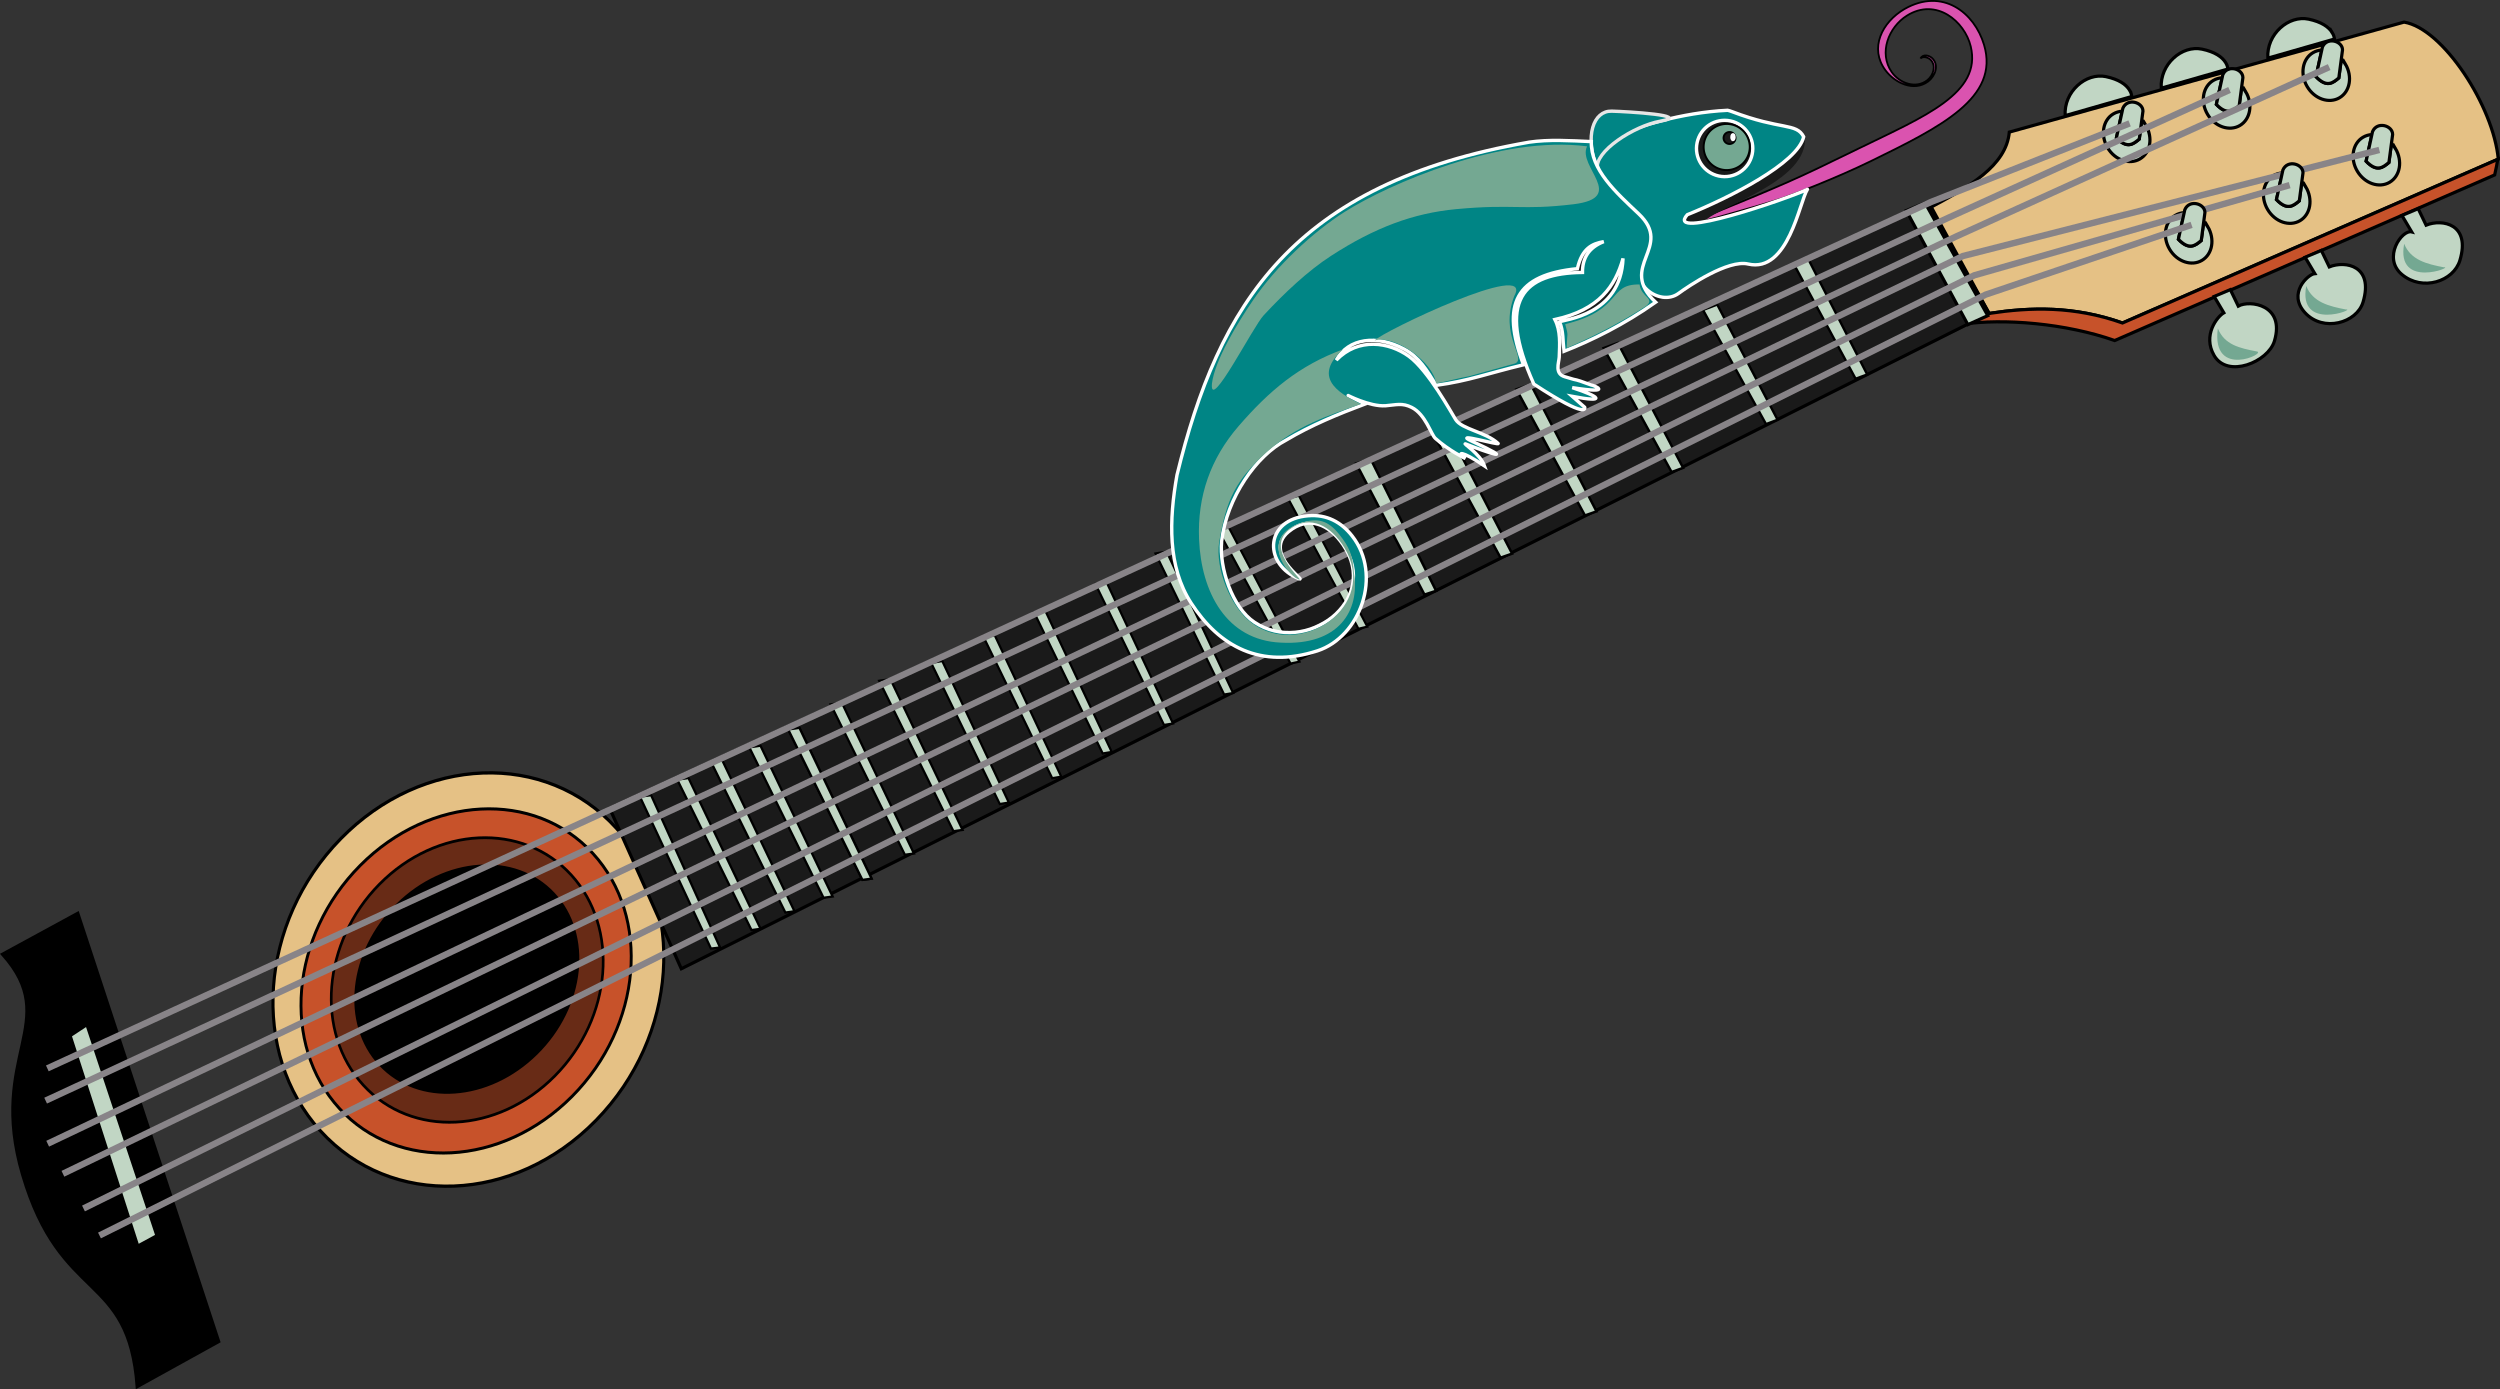 <?xml version="1.0" encoding="UTF-8" standalone="no"?>
<!-- Created with Inkscape (http://www.inkscape.org/) -->

<svg
   width="136.137mm"
   height="75.65mm"
   viewBox="0 0 136.137 75.65"
   version="1.1"
   id="svg5"
   xml:space="preserve"
   inkscape:version="1.2.1 (9c6d41e410, 2022-07-14)"
   sodipodi:docname="logo.svg"
   xmlns:inkscape="http://www.inkscape.org/namespaces/inkscape"
   xmlns:sodipodi="http://sodipodi.sourceforge.net/DTD/sodipodi-0.dtd"
   xmlns="http://www.w3.org/2000/svg"
   xmlns:svg="http://www.w3.org/2000/svg"><rect x="0" y="0" width="136.137" height="75.65" fill="#333333" stroke="none"/><sodipodi:namedview
     id="namedview7"
     pagecolor="#505050"
     bordercolor="#eeeeee"
     borderopacity="1"
     inkscape:showpageshadow="0"
     inkscape:pageopacity="0"
     inkscape:pagecheckerboard="0"
     inkscape:deskcolor="#505050"
     inkscape:document-units="mm"
     showgrid="false"
     inkscape:zoom="0.99593594"
     inkscape:cx="529.65254"
     inkscape:cy="-54.722395"
     inkscape:window-width="1920"
     inkscape:window-height="1019"
     inkscape:window-x="0"
     inkscape:window-y="0"
     inkscape:window-maximized="1"
     inkscape:current-layer="layer1"
     showguides="true"><sodipodi:guide
       position="79.906,71.769"
       orientation="0,-1"
       id="guide10223"
       inkscape:locked="false" /></sodipodi:namedview><defs
     id="defs2" /><g
     inkscape:label="Layer 1"
     inkscape:groupmode="layer"
     id="layer1"
     transform="translate(-45.681,-89.384)"><path
       id="path13280"
       style="opacity:1;fill:#da53af;fill-opacity:1;stroke:#000000;stroke-width:0.1;stroke-dasharray:none;stroke-opacity:1"
       d="m 149.395,89.871 c -1.241,0.726 -1.933,2.144 -1.04,3.343 0.515,0.691 1.55,1.184 2.323,0.605 0.39,-0.292 0.612,-0.9 0.215,-1.271 -0.161,-0.151 -0.498,-0.24 -0.634,0.018 0.148,-0.136 0.421,-0.058 0.552,0.073 0.322,0.323 0.144,0.852 -0.171,1.105 -0.625,0.502 -1.526,0.169 -1.945,-0.433 -0.726,-1.044 -0.173,-2.449 0.831,-3.078 1.592,-0.997 3.141,0.313 3.471,1.675 0.619,2.556 -2.524,3.817 -6.085,5.555 -3.562,1.738 -3.792,1.846 -8.979,3.966 -1.628,0.666 3.742,-0.908 4.495,-1.148 0.745,-0.237 3.196,-1.178 5.102,-2.11 3.812,-1.864 7.051,-3.454 6.191,-6.346 -0.523,-1.76 -2.262,-3.127 -4.325,-1.954 z"
       sodipodi:nodetypes="cssscscscscsscsc" /><path
       id="rect12978"
       style="opacity:1;fill:#1a1a1a;stroke-width:0.071;stroke-linecap:round;stroke-linejoin:round"
       d="m 113.964,111.244 c 4.799,-0.245 10.349,-0.373 17.143,-2.846 2.671,-1.352 4.279,-2.264 5.657,-3.08 -0.174,-0.654 4.274,-2.946 4.371,-3.77 0.097,-0.823 -2.852,0.828 -2.718,0.041 0.134,-0.788 5.552,-2.087 5.555,-4.589 7.4e-4,-0.551 -2.546,-0.897 -3.037,-0.999 -3.441,-0.716 -7.945,0.197 -8.695,1.076 -1.605,1.882 -6.248,1.489 -9.173,2.944 -2.924,1.455 -6.016,3.429 -9.138,5.816 z"
       sodipodi:nodetypes="cccsssssscc" /><path
       id="rect540"
       style="opacity:1;fill:#008585;fill-opacity:1;stroke:#ffffff;stroke-width:0.185;stroke-linecap:round;stroke-linejoin:round;stroke-dasharray:none;stroke-opacity:1"
       d="m 137.565,101.075 c 2.279,-0.915 6.024,-2.812 6.335,-4.244 -0.409,-0.776 -1.219,-0.342 -3.913,-1.372 -0.078,-0.03 -0.155,-0.053 -0.23,-0.069 -2.522,0.116 -5.073,0.944 -5.636,1.272 -4.364,2.543 2.627,3.632 1.073,6.797 -0.96,1.267 0.841,2.673 1.896,1.9 0.553,-0.405 2.697,-1.852 3.784,-1.598 2.196,0.512 2.799,-3.402 3.23,-4.067 -1.054,0.506 -7.812,2.818 -6.54,1.381 z m 2.351,-5.105 c 0.828,0.177 1.356,0.991 1.179,1.819 -0.177,0.828 -0.991,1.356 -1.819,1.179 -0.828,-0.177 -1.356,-0.991 -1.179,-1.819 0.177,-0.828 0.991,-1.356 1.819,-1.179 z"
       sodipodi:nodetypes="ccscscscccsssss" /><path
       id="path2688"
       sodipodi:nodetypes="cccccccc"
       style="opacity:1;fill:#e5c185;fill-opacity:1;fill-rule:evenodd;stroke:#000000;stroke-width:0.175"
       d="m 153.997,106.451 c 2.266,-0.343 4.614,-0.412 7.262,0.521 l 20.465,-8.925 c -0.259,-2.862 -3,-7.11 -5.13,-7.459 l -21.496,5.99 c -0.166,1.832 -2.178,2.968 -4.25,4.08 l 3.15,5.794 z" /><path
       id="path2710"
       sodipodi:nodetypes="cccccccc"
       style="opacity:1;fill:#c7522a;fill-opacity:1;fill-rule:evenodd;stroke:#000000;stroke-width:0.175"
       d="m 181.696,98.06 c -0.03,0.229 -0.093,0.5 -0.169,0.85 l -20.691,9.018 c -2.646,-0.932 -6.061,-1.224 -8.327,-0.881 l 1.488,-0.596 c 2.266,-0.343 4.618,-0.412 7.264,0.521 l 20.436,-8.914 z" /><path
       id="path2715"
       sodipodi:nodetypes="ccsccc"
       style="opacity:1;fill:#000000;fill-rule:evenodd;stroke:#000000;stroke-width:0.175"
       d="m 57.589,162.437 -4.436,2.454 c -0.462,-6.293 -4.164,-4.477 -6.243,-11.55 -1.905,-6.482 2.202,-8.314 -1.091,-11.994 l 4.097,-2.229 z" /><path
       id="path2717"
       style="opacity:1;fill:#c1d6c4;fill-opacity:1;fill-rule:evenodd;stroke:#000000;stroke-width:0.175"
       d="m 54.229,156.674 -1.046,0.567 -3.685,-11.46 0.916,-0.604 z" /><g
       id="g21224"
       transform="translate(1.487,-0.305)"><ellipse
         id="path3306"
         style="opacity:1;fill:#e5c185;fill-opacity:1;stroke:#000000;stroke-width:0.175"
         transform="matrix(-0.672,-0.741,-0.699,0.715,0,0)"
         cx="-150.047"
         cy="44.538"
         rx="10.345"
         ry="11.526" /><ellipse
         id="path3304"
         style="opacity:1;fill:#c7522a;fill-opacity:1;stroke:#000000;stroke-width:0.163"
         transform="matrix(-0.676,-0.737,-0.705,0.71,0,0)"
         cx="-150.357"
         cy="45.482"
         rx="8.532"
         ry="9.785" /><ellipse
         id="path3302"
         style="opacity:1;fill:#682b16;fill-opacity:1;stroke:#000000;stroke-width:0.15"
         transform="matrix(-0.675,-0.738,-0.703,0.711,0,0)"
         cx="-150.268"
         cy="45.227"
         rx="7.074"
         ry="8.051" /><ellipse
         id="path2723"
         style="opacity:1;fill:#000000;stroke:#000000;stroke-width:0.14"
         transform="matrix(-0.683,-0.73,-0.712,0.702,0,0)"
         cx="-150.808"
         cy="46.892"
         rx="5.552"
         ry="6.635" /></g><path
       id="path2686"
       sodipodi:nodetypes="ccccc"
       style="opacity:1;fill:#1a1a1a;fill-rule:evenodd;stroke:#000000;stroke-width:0.175"
       d="m 82.782,142.137 -3.907,-8.751 71.742,-32.876 3.38,5.942 z" /><path
       id="path3310"
       style="fill:#c1d6c4;fill-opacity:1;stroke:#000000;stroke-width:0.175"
       d="m 176.124,97.47 c 0.401,0.677 0.26,1.498 -0.314,1.839 -0.574,0.34 -1.362,0.07 -1.764,-0.607 -0.401,-0.677 -0.262,-1.503 0.311,-1.843 0.151,-0.089 0.315,-0.138 0.485,-0.147 l -0.315,1.451 c 0.591,0.615 0.916,0.343 1.242,0.071 l 0.141,-1.049 c 0.078,0.084 0.151,0.181 0.214,0.286 z" /><path
       id="path3312"
       sodipodi:nodetypes="ccccc"
       style="fill:#c1d6c4;fill-opacity:1;fill-rule:evenodd;stroke:#000000;stroke-width:0.175px"
       d="m 175.77,98.229 c -0.326,0.273 -0.652,0.549 -1.243,-0.066 l 0.349,-1.611 c 0.251,-0.584 1.096,-0.333 1.095,0.154 z" /><path
       id="path3325"
       style="fill:#c1d6c4;fill-opacity:1;stroke:#000000;stroke-width:0.175"
       d="m 171.243,99.561 c 0.401,0.677 0.26,1.498 -0.314,1.839 -0.574,0.34 -1.362,0.07 -1.764,-0.607 -0.401,-0.677 -0.262,-1.503 0.311,-1.843 0.151,-0.089 0.315,-0.138 0.485,-0.147 l -0.315,1.451 c 0.591,0.615 0.916,0.343 1.242,0.071 l 0.141,-1.049 c 0.078,0.084 0.151,0.181 0.214,0.286 z" /><path
       id="path3331"
       style="fill:#c1d6c4;fill-opacity:1;stroke:#000000;stroke-width:0.175"
       d="m 165.903,101.723 c 0.401,0.677 0.26,1.498 -0.314,1.839 -0.574,0.34 -1.362,0.07 -1.764,-0.607 -0.401,-0.677 -0.262,-1.503 0.311,-1.843 0.151,-0.089 0.315,-0.138 0.485,-0.147 l -0.315,1.451 c 0.591,0.615 0.916,0.343 1.242,0.071 l 0.141,-1.049 c 0.078,0.084 0.151,0.181 0.214,0.286 z" /><path
       id="path3337"
       style="fill:#c1d6c4;fill-opacity:1;stroke:#000000;stroke-width:0.175"
       d="m 162.528,96.198 c 0.401,0.677 0.26,1.498 -0.314,1.839 -0.574,0.34 -1.362,0.07 -1.764,-0.607 -0.401,-0.677 -0.262,-1.503 0.311,-1.843 0.151,-0.089 0.315,-0.138 0.485,-0.147 l -0.315,1.451 c 0.591,0.615 0.916,0.343 1.242,0.071 l 0.141,-1.049 c 0.078,0.084 0.151,0.181 0.214,0.286 z" /><path
       id="path3339"
       sodipodi:nodetypes="ccccc"
       style="fill:#c1d6c4;fill-opacity:1;fill-rule:evenodd;stroke:#000000;stroke-width:0.175px"
       d="m 162.174,96.957 c -0.326,0.273 -0.652,0.549 -1.243,-0.066 l 0.349,-1.611 c 0.251,-0.584 1.096,-0.333 1.095,0.154 z" /><path
       id="path3343"
       style="fill:#c1d6c4;fill-opacity:1;stroke:#000000;stroke-width:0.175"
       d="m 167.97,94.377 c 0.401,0.677 0.26,1.498 -0.314,1.839 -0.574,0.34 -1.362,0.07 -1.764,-0.607 -0.401,-0.677 -0.262,-1.503 0.311,-1.843 0.151,-0.089 0.315,-0.138 0.485,-0.147 l -0.315,1.451 c 0.591,0.615 0.916,0.343 1.242,0.071 l 0.141,-1.049 c 0.078,0.084 0.151,0.181 0.214,0.286 z" /><path
       id="path3345"
       sodipodi:nodetypes="ccccc"
       style="fill:#c1d6c4;fill-opacity:1;fill-rule:evenodd;stroke:#000000;stroke-width:0.175px"
       d="m 167.616,95.136 c -0.326,0.273 -0.652,0.549 -1.243,-0.066 l 0.349,-1.611 c 0.251,-0.584 1.096,-0.333 1.095,0.154 z" /><path
       id="path3349"
       style="fill:#c1d6c4;fill-opacity:1;stroke:#000000;stroke-width:0.175"
       d="m 173.396,92.867 c 0.401,0.677 0.26,1.498 -0.314,1.839 -0.574,0.34 -1.362,0.07 -1.764,-0.607 -0.401,-0.677 -0.262,-1.503 0.311,-1.843 0.151,-0.089 0.315,-0.138 0.485,-0.147 l -0.315,1.451 c 0.591,0.615 0.916,0.343 1.242,0.071 l 0.141,-1.049 c 0.078,0.084 0.151,0.181 0.214,0.286 z" /><path
       id="path3351"
       sodipodi:nodetypes="ccccc"
       style="fill:#c1d6c4;fill-opacity:1;fill-rule:evenodd;stroke:#000000;stroke-width:0.175px"
       d="m 173.041,93.626 c -0.326,0.273 -0.652,0.549 -1.243,-0.066 l 0.349,-1.611 c 0.251,-0.584 1.096,-0.333 1.095,0.154 z" /><path
       id="path3353"
       sodipodi:nodetypes="ccssccc"
       style="opacity:1;fill:#c1d6c4;fill-opacity:1;fill-rule:evenodd;stroke:#000000;stroke-width:0.175px"
       d="m 177.362,100.746 0.432,0.898 c 0.89,-0.357 2.436,-0.064 1.84,1.92 -0.342,1.138 -2.03,1.707 -3.157,0.767 -1.081,-0.902 -0.004,-2.457 0.531,-2.321 l -0.529,-0.892 z" /><path
       id="path3355"
       sodipodi:nodetypes="ccssccc"
       style="opacity:1;fill:#c1d6c4;fill-opacity:1;fill-rule:evenodd;stroke:#000000;stroke-width:0.175px"
       d="m 172.089,103.02 0.431,0.897 c 0.891,-0.355 2.436,-0.064 1.84,1.919 -0.343,1.138 -2.166,1.658 -3.16,0.578 -0.972,-1.055 0.17,-2.105 0.533,-2.131 l -0.528,-0.89 z" /><path
       id="path3357"
       sodipodi:nodetypes="ccssccc"
       style="opacity:1;fill:#c1d6c4;fill-opacity:1;fill-rule:evenodd;stroke:#000000;stroke-width:0.175px"
       d="m 167.134,105.155 0.432,0.897 c 0.626,-0.348 2.565,-0.079 1.968,1.905 -0.342,1.138 -2.552,2.053 -3.286,0.782 -0.634,-1.098 0.169,-2.116 0.531,-2.321 l -0.528,-0.89 z" /><path
       id="path3359"
       style="opacity:1;fill:#c1d6c4;fill-opacity:1;fill-rule:evenodd;stroke:#000000;stroke-width:0.175px"
       d="m 172.687,91.168 c 0.066,0.109 0.102,0.222 0.125,0.339 l -3.637,1.044 c -0.08,-1.314 1.135,-2.354 2.222,-2.124 0.697,0.148 1.096,0.421 1.29,0.741 z" /><path
       id="path3364"
       style="opacity:1;fill:#c1d6c4;fill-opacity:1;fill-rule:evenodd;stroke:#000000;stroke-width:0.175px"
       d="m 166.883,92.801 c 0.066,0.109 0.103,0.224 0.125,0.34 l -3.637,1.044 c -0.08,-1.314 1.134,-2.355 2.222,-2.124 0.696,0.147 1.095,0.42 1.29,0.74 z" /><path
       id="path3366"
       style="opacity:1;fill:#c1d6c4;fill-opacity:1;fill-rule:evenodd;stroke:#000000;stroke-width:0.175px"
       d="m 161.65,94.299 c 0.066,0.107 0.103,0.222 0.125,0.338 l -3.637,1.044 c -0.08,-1.314 1.135,-2.354 2.223,-2.124 0.696,0.149 1.095,0.42 1.289,0.742 z" /><path
       id="path3398"
       sodipodi:nodetypes="ccccc"
       style="opacity:1;fill:#c1d6c4;fill-opacity:1;fill-rule:evenodd;stroke:#000000;stroke-width:0.175"
       d="m 153.925,106.573 -1.085,0.488 -3.353,-6.21 1.024,-0.422 z" /><path
       id="path3400"
       sodipodi:nodetypes="ccccc"
       style="opacity:1;fill:#c1d6c4;fill-opacity:1;fill-rule:evenodd;stroke:#000000;stroke-width:0.131"
       d="m 147.359,109.777 -0.633,0.231 -3.367,-6.25 0.78,-0.289 z" /><path
       id="path3402"
       sodipodi:nodetypes="ccccc"
       style="opacity:1;fill:#c1d6c4;fill-opacity:1;fill-rule:evenodd;stroke:#000000;stroke-width:0.131"
       d="m 142.479,112.242 -0.63,0.237 -3.432,-6.216 0.776,-0.295 z" /><path
       id="path3404"
       sodipodi:nodetypes="ccccc"
       style="opacity:1;fill:#c1d6c4;fill-opacity:1;fill-rule:evenodd;stroke:#000000;stroke-width:0.136"
       d="m 137.337,114.861 -0.632,0.226 -3.703,-6.748 0.779,-0.283 z" /><path
       id="path3406"
       sodipodi:nodetypes="ccccc"
       style="opacity:1;fill:#c1d6c4;fill-opacity:1;fill-rule:evenodd;stroke:#000000;stroke-width:0.137"
       d="m 132.621,117.232 -0.633,0.221 -3.733,-6.867 0.781,-0.278 z" /><path
       id="path3408"
       sodipodi:nodetypes="ccccc"
       style="opacity:1;fill:#c1d6c4;fill-opacity:1;fill-rule:evenodd;stroke:#000000;stroke-width:0.137"
       d="m 128.024,119.532 -0.634,0.219 -3.733,-6.867 0.781,-0.276 z" /><path
       id="path3410"
       sodipodi:nodetypes="ccccc"
       style="opacity:1;fill:#c1d6c4;fill-opacity:1;fill-rule:evenodd;stroke:#000000;stroke-width:0.139"
       d="m 123.886,121.558 -0.638,0.206 -3.72,-7.143 0.786,-0.258 z" /><path
       id="path3414"
       sodipodi:nodetypes="ccccc"
       style="opacity:1;fill:#c1d6c4;fill-opacity:1;fill-rule:evenodd;stroke:#000000;stroke-width:0.119"
       d="m 120.137,123.508 -0.483,0.114 -3.834,-7.099 0.593,-0.144 z" /><path
       id="path3416"
       sodipodi:nodetypes="ccccc"
       style="opacity:1;fill:#c1d6c4;fill-opacity:1;fill-rule:evenodd;stroke:#000000;stroke-width:0.122"
       d="m 116.442,125.414 -0.485,0.104 -4.079,-7.509 0.597,-0.134 z" /><path
       id="path3418"
       sodipodi:nodetypes="ccccc"
       style="opacity:1;fill:#c1d6c4;fill-opacity:1;fill-rule:evenodd;stroke:#000000;stroke-width:0.122"
       d="m 112.831,127.123 -0.49,0.081 -3.738,-7.681 0.605,-0.104 z" /><path
       id="path3420"
       sodipodi:nodetypes="ccccc"
       style="opacity:1;fill:#c1d6c4;fill-opacity:1;fill-rule:evenodd;stroke:#000000;stroke-width:0.122"
       d="m 109.557,128.781 -0.491,0.08 -3.738,-7.681 0.605,-0.104 z" /><path
       id="path3422"
       sodipodi:nodetypes="ccccc"
       style="opacity:1;fill:#c1d6c4;fill-opacity:1;fill-rule:evenodd;stroke:#000000;stroke-width:0.122"
       d="m 106.22,130.332 -0.492,0.082 -3.736,-7.682 0.605,-0.104 z" /><path
       id="path3424"
       sodipodi:nodetypes="ccccc"
       style="opacity:1;fill:#c1d6c4;fill-opacity:1;fill-rule:evenodd;stroke:#000000;stroke-width:0.122"
       d="m 103.472,131.679 -0.493,0.081 -3.736,-7.682 0.605,-0.104 z" /><path
       id="path3426"
       sodipodi:nodetypes="ccccc"
       style="opacity:1;fill:#c1d6c4;fill-opacity:1;fill-rule:evenodd;stroke:#000000;stroke-width:0.122"
       d="m 100.617,133.086 -0.493,0.081 -3.735,-7.68 0.604,-0.106 z" /><path
       id="path3428"
       sodipodi:nodetypes="ccccc"
       style="opacity:1;fill:#c1d6c4;fill-opacity:1;fill-rule:evenodd;stroke:#000000;stroke-width:0.126"
       d="m 98.097,134.578 -0.498,0.069 -4.042,-8.19 0.61,-0.091 z" /><path
       id="path3430"
       sodipodi:nodetypes="ccccc"
       style="opacity:1;fill:#c1d6c4;fill-opacity:1;fill-rule:evenodd;stroke:#000000;stroke-width:0.126"
       d="m 95.451,135.862 -0.496,0.068 -4.042,-8.19 0.611,-0.09 z" /><path
       id="path3432"
       sodipodi:nodetypes="ccccc"
       style="opacity:1;fill:#c1d6c4;fill-opacity:1;fill-rule:evenodd;stroke:#000000;stroke-width:0.126"
       d="m 93.142,137.23 -0.498,0.069 -4.042,-8.19 0.611,-0.09 z" /><path
       id="path3434"
       sodipodi:nodetypes="ccccc"
       style="opacity:1;fill:#c1d6c4;fill-opacity:1;fill-rule:evenodd;stroke:#000000;stroke-width:0.126"
       d="m 93.142,137.23 -0.498,0.069 -4.042,-8.19 0.611,-0.09 z" /><path
       id="path3436"
       sodipodi:nodetypes="ccccc"
       style="opacity:1;fill:#c1d6c4;fill-opacity:1;fill-rule:evenodd;stroke:#000000;stroke-width:0.126"
       d="m 91.022,138.204 -0.496,0.068 -4.042,-8.19 0.61,-0.091 z" /><path
       id="path3438"
       sodipodi:nodetypes="ccccc"
       style="opacity:1;fill:#c1d6c4;fill-opacity:1;fill-rule:evenodd;stroke:#000000;stroke-width:0.126"
       d="m 88.946,139.008 -0.498,0.069 -4.042,-8.19 0.611,-0.09 z" /><path
       id="path3440"
       sodipodi:nodetypes="ccccc"
       style="opacity:1;fill:#c1d6c4;fill-opacity:1;fill-rule:evenodd;stroke:#000000;stroke-width:0.126"
       d="m 87.099,139.963 -0.496,0.068 -4.042,-8.191 0.611,-0.09 z" /><path
       id="path3442"
       sodipodi:nodetypes="ccccc"
       style="opacity:1;fill:#c1d6c4;fill-opacity:1;fill-rule:evenodd;stroke:#000000;stroke-width:0.126"
       d="m 84.893,140.98 -0.497,0.059 -3.87,-8.274 0.612,-0.078 z" /><path
       id="path3378"
       sodipodi:nodetypes="ccc"
       style="fill:none;stroke:#888488;stroke-width:0.35"
       d="M 48.258,147.563 150.828,100.385 161.649,96.103" /><path
       id="path3374"
       sodipodi:nodetypes="ccc"
       style="fill:none;stroke:#888488;stroke-width:0.35"
       d="m 49.107,153.302 103.465,-49.977 22.674,-5.776" /><path
       id="path3327"
       sodipodi:nodetypes="ccccc"
       style="fill:#c1d6c4;fill-opacity:1;fill-rule:evenodd;stroke:#000000;stroke-width:0.175px"
       d="m 170.889,100.319 c -0.326,0.273 -0.652,0.549 -1.243,-0.066 l 0.349,-1.611 c 0.251,-0.584 1.096,-0.333 1.095,0.154 z" /><path
       id="path3372"
       sodipodi:nodetypes="ccc"
       style="fill:none;stroke:#888488;stroke-width:0.35"
       d="M 50.227,155.192 153.193,104.375 170.364,99.465" /><path
       id="path3333"
       sodipodi:nodetypes="ccccc"
       style="fill:#c1d6c4;fill-opacity:1;fill-rule:evenodd;stroke:#000000;stroke-width:0.175px"
       d="m 165.549,102.481 c -0.326,0.273 -0.652,0.549 -1.243,-0.066 l 0.349,-1.611 c 0.251,-0.584 1.096,-0.333 1.095,0.154 z" /><path
       id="path3368"
       sodipodi:nodetypes="ccc"
       style="fill:none;stroke:#888488;stroke-width:0.35"
       d="m 51.098,156.662 102.718,-51.237 11.208,-3.797" /><path
       id="path3376"
       sodipodi:nodetypes="ccc"
       style="fill:none;stroke:#888488;stroke-width:0.35"
       d="M 48.165,149.319 151.765,101.248 167.091,94.282" /><path
       id="path3370"
       sodipodi:nodetypes="ccc"
       style="fill:none;stroke:#888488;stroke-width:0.35"
       d="M 48.277,151.665 152.219,102.255 172.516,93.037" /><path
       id="rect639"
       style="opacity:1;fill:#008585;fill-opacity:1;stroke:#e6e6e6;stroke-width:0.185;stroke-linecap:round;stroke-linejoin:round;stroke-dasharray:none;stroke-opacity:1"
       d="m 133.442,95.436 c 0.867,0.024 4.399,0.232 2.653,0.546 -1.428,0.257 -3.626,1.653 -3.43,2.623 -0.725,-1.824 -0.205,-3.196 0.777,-3.169 z"
       sodipodi:nodetypes="sscs" /><path
       id="path709"
       style="opacity:1;fill:#74a892;fill-opacity:1;stroke:#000000;stroke-width:0.106;stroke-linecap:round;stroke-linejoin:round;stroke-dasharray:none"
       d="m 139.97,96.162 a 1.255,1.255 0 0 0 -1.489,0.966 1.255,1.255 0 0 0 0.966,1.489 1.255,1.255 0 0 0 1.489,-0.965 1.255,1.255 0 0 0 -0.965,-1.489 z m -0.04,0.419 a 0.326,0.326 0 0 1 0.251,0.386 0.326,0.326 0 0 1 -0.386,0.25 0.326,0.326 0 0 1 -0.25,-0.386 0.326,0.326 0 0 1 0.386,-0.251 z" /><path
       id="path4818"
       style="opacity:1;fill:#008585;fill-opacity:1;stroke:#ffffff;stroke-width:0.185;stroke-dasharray:none;stroke-opacity:1"
       d="m 128.932,97.129 c -12.862,2.238 -16.897,8.848 -19.158,18.12 -0.434,2.445 -0.52,4.987 0.774,6.982 1.529,2.357 3.782,3.6 6.874,2.594 2.328,-0.758 3.563,-4.132 1.884,-6.263 -0.594,-0.754 -1.379,-1.176 -2.391,-1.093 -2.33,0.192 -2.435,2.523 -0.66,3.359 1.035,0.487 -1.939,-1.216 -0.409,-2.487 1.093,-0.907 2.21,-0.41 2.97,0.703 2.085,3.053 -2.047,6.07 -4.827,4.222 -1.214,-0.807 -1.923,-2.978 -1.785,-4.399 0.275,-2.4 1.917,-4.69 3.494,-5.506 1.377,-0.823 2.836,-1.419 4.329,-1.983 -0.1,-0.035 -0.824,-0.404 -0.932,-0.457 -0.123,-0.061 1.168,0.625 2.048,0.557 0.562,-0.044 0.893,-0.171 1.415,0.093 0.747,0.377 1.049,1.471 1.284,1.684 0.723,0.654 1.637,1.101 1.637,1.101 -0.507,-0.367 -0.25,-0.475 1.042,0.4 -0.227,-0.66 -1.269,-1.291 -1.02,-1.194 1.16,0.463 2.933,1.059 0.321,-0.159 -1.102,-0.513 1.582,0.262 1.436,0.126 -0.671,-0.625 -1.974,-0.767 -2.308,-1.294 -0.228,-0.36 -1.49,-2.679 -2.55,-3.45 -1.074,-0.781 -2.757,-1.037 -3.952,0.208 0.652,-1.201 2.21,-1.395 3.692,-0.603 0.823,0.44 1.236,1.149 1.75,1.977 1.779,-0.244 2.831,-0.658 4.752,-1.119 -1.256,-3.318 -0.413,-4.907 2.935,-5.233 0.247,-1.117 0.815,-1.365 1.435,-1.473 -0.82,0.321 -1.164,0.903 -1.158,1.677 -3.216,0.036 -4.705,1.494 -2.648,6.079 3.043,1.996 2.769,1.263 2.769,1.263 l -0.674,-0.591 c 1.876,0.354 1.541,0.02 -0.005,-0.478 2.388,0.374 1.114,-0.156 1.029,-0.145 -1.181,-0.434 -0.44,-0.137 -1.432,-0.448 -0.567,-0.161 -0.327,-0.749 -0.305,-1.061 0.03,-0.716 0.081,-1.439 -0.236,-2.054 2.421,-0.528 3.284,-1.821 3.711,-3.329 -0.12,3.141 -3.272,3.324 -3.46,3.458 0.221,0.472 0.176,1.034 0.246,1.602 1.495,-0.588 3.27,-1.458 4.99,-2.675 -2.106,-1.967 1.014,-2.982 -0.924,-4.813 -1.23,-1.162 -2.617,-2.393 -2.579,-3.933 -1.166,-0.05 -2.3,-0.128 -3.408,0.034 z"
       sodipodi:nodetypes="ccsccccccccccsssssccsssscscccccccccccccccccsccc" /><path
       d="m 111.676,110.287 c -0.128,1.574 2.249,-3.141 2.823,-3.739 1.121,-1.204 2.392,-2.406 3.656,-3.226 2.389,-1.55 4.501,-2.331 6.811,-2.548 3.2,-0.3 3.494,0.079 6.414,-0.269 2.93,-0.365 0.178,-2.044 0.725,-3.152 -4.702,-0.615 -10.791,2.048 -13.196,3.567 -1.723,1.089 -3.735,2.958 -4.996,4.817 -0.836,1.225 -2.088,3.271 -2.238,4.549 z"
       fill="#9fb83b"
       id="path4836"
       style="opacity:1;fill:#74a892;fill-opacity:1;stroke-width:0.106"
       sodipodi:nodetypes="ccssccscc" /><path
       id="path12666"
       style="opacity:1;fill:#74a892;fill-opacity:1;stroke-width:0.106"
       d="m 120.537,107.923 c 1.094,-0.331 3.209,1.191 3.343,2.341 0.466,-0.085 1.314,-0.306 1.808,-0.394 l 2.502,-0.696 c 0.648,-0.298 -0.891,-1.523 -0.043,-3.684 1.11,-2.026 -7.247,1.986 -7.609,2.432 z m -1.718,0.484 c -2.4,0.879 -4.034,2.267 -5.69,4.181 -1.531,1.77 -2.247,3.814 -2.154,6.152 0.115,2.896 1.488,5.508 4.456,5.639 3.126,0.17 4.338,-1.714 3.973,-3.833 -0.055,-0.922 -0.246,-1.377 -0.799,-2.067 -0.6,-0.749 -1.176,-0.938 -2.133,-0.599 -2,0.71 -1.003,2.44 -0.234,2.976 1.008,0.542 -1.919,-1.465 -0.323,-2.653 1.14,-0.847 2.276,-0.144 2.976,1.009 1.919,3.16 -2.367,6.09 -5.045,4.097 -1.169,-0.871 -1.992,-2.974 -1.779,-4.386 0.403,-2.382 0.896,-3.373 2.603,-4.929 1.581,-1.412 3.382,-2.009 5.123,-2.607 -1.38,-0.646 -2.6,-1.524 -0.976,-2.979 z"
       sodipodi:nodetypes="cccccccsccssccccccccc" /><ellipse
       style="opacity:1;fill:#ffffff;fill-opacity:1;stroke:none;stroke-width:0.157;stroke-linecap:round;stroke-linejoin:round;stroke-dasharray:none;stroke-opacity:1"
       id="path13913"
       cx="140.05"
       cy="96.853"
       rx="0.148"
       ry="0.222" /><path
       id="rect44604"
       style="opacity:1;fill:#74a892;fill-opacity:1;stroke-width:0.185;stroke-linecap:round;stroke-linejoin:round"
       d="m 166.453,107.265 c -0.377,2.819 2.76,1.321 2.101,1.253 -0.916,-0.176 -1.746,-0.361 -2.101,-1.253 z"
       sodipodi:nodetypes="ccc" /><path
       id="path55840"
       style="opacity:1;fill:#74a892;fill-opacity:1;stroke-width:0.185;stroke-linecap:round;stroke-linejoin:round"
       d="m 171.266,104.955 c -0.468,2.516 2.781,1.233 2.157,1.281 -0.916,-0.176 -1.802,-0.39 -2.157,-1.281 z"
       sodipodi:nodetypes="ccc" /><path
       id="path55842"
       style="opacity:1;fill:#74a892;fill-opacity:1;stroke-width:0.185;stroke-linecap:round;stroke-linejoin:round"
       d="m 176.599,102.658 c -0.468,2.516 2.781,1.233 2.157,1.281 -0.916,-0.176 -1.802,-0.39 -2.157,-1.281 z"
       sodipodi:nodetypes="ccc" /><path
       style="opacity:1;fill:#74a892;fill-opacity:1;stroke-width:0.106"
       d="m 130.914,107.036 c 0.199,0.723 0.092,0.394 0.085,1.3 1.521,-0.65 2.967,-1.411 4.302,-2.27 0.561,-0.439 -0.256,-0.489 -0.337,-1.192 -1.773,-0.025 -0.86,1.373 -4.05,2.163 z"
       id="path55962"
       sodipodi:nodetypes="ccccc" /></g></svg>
